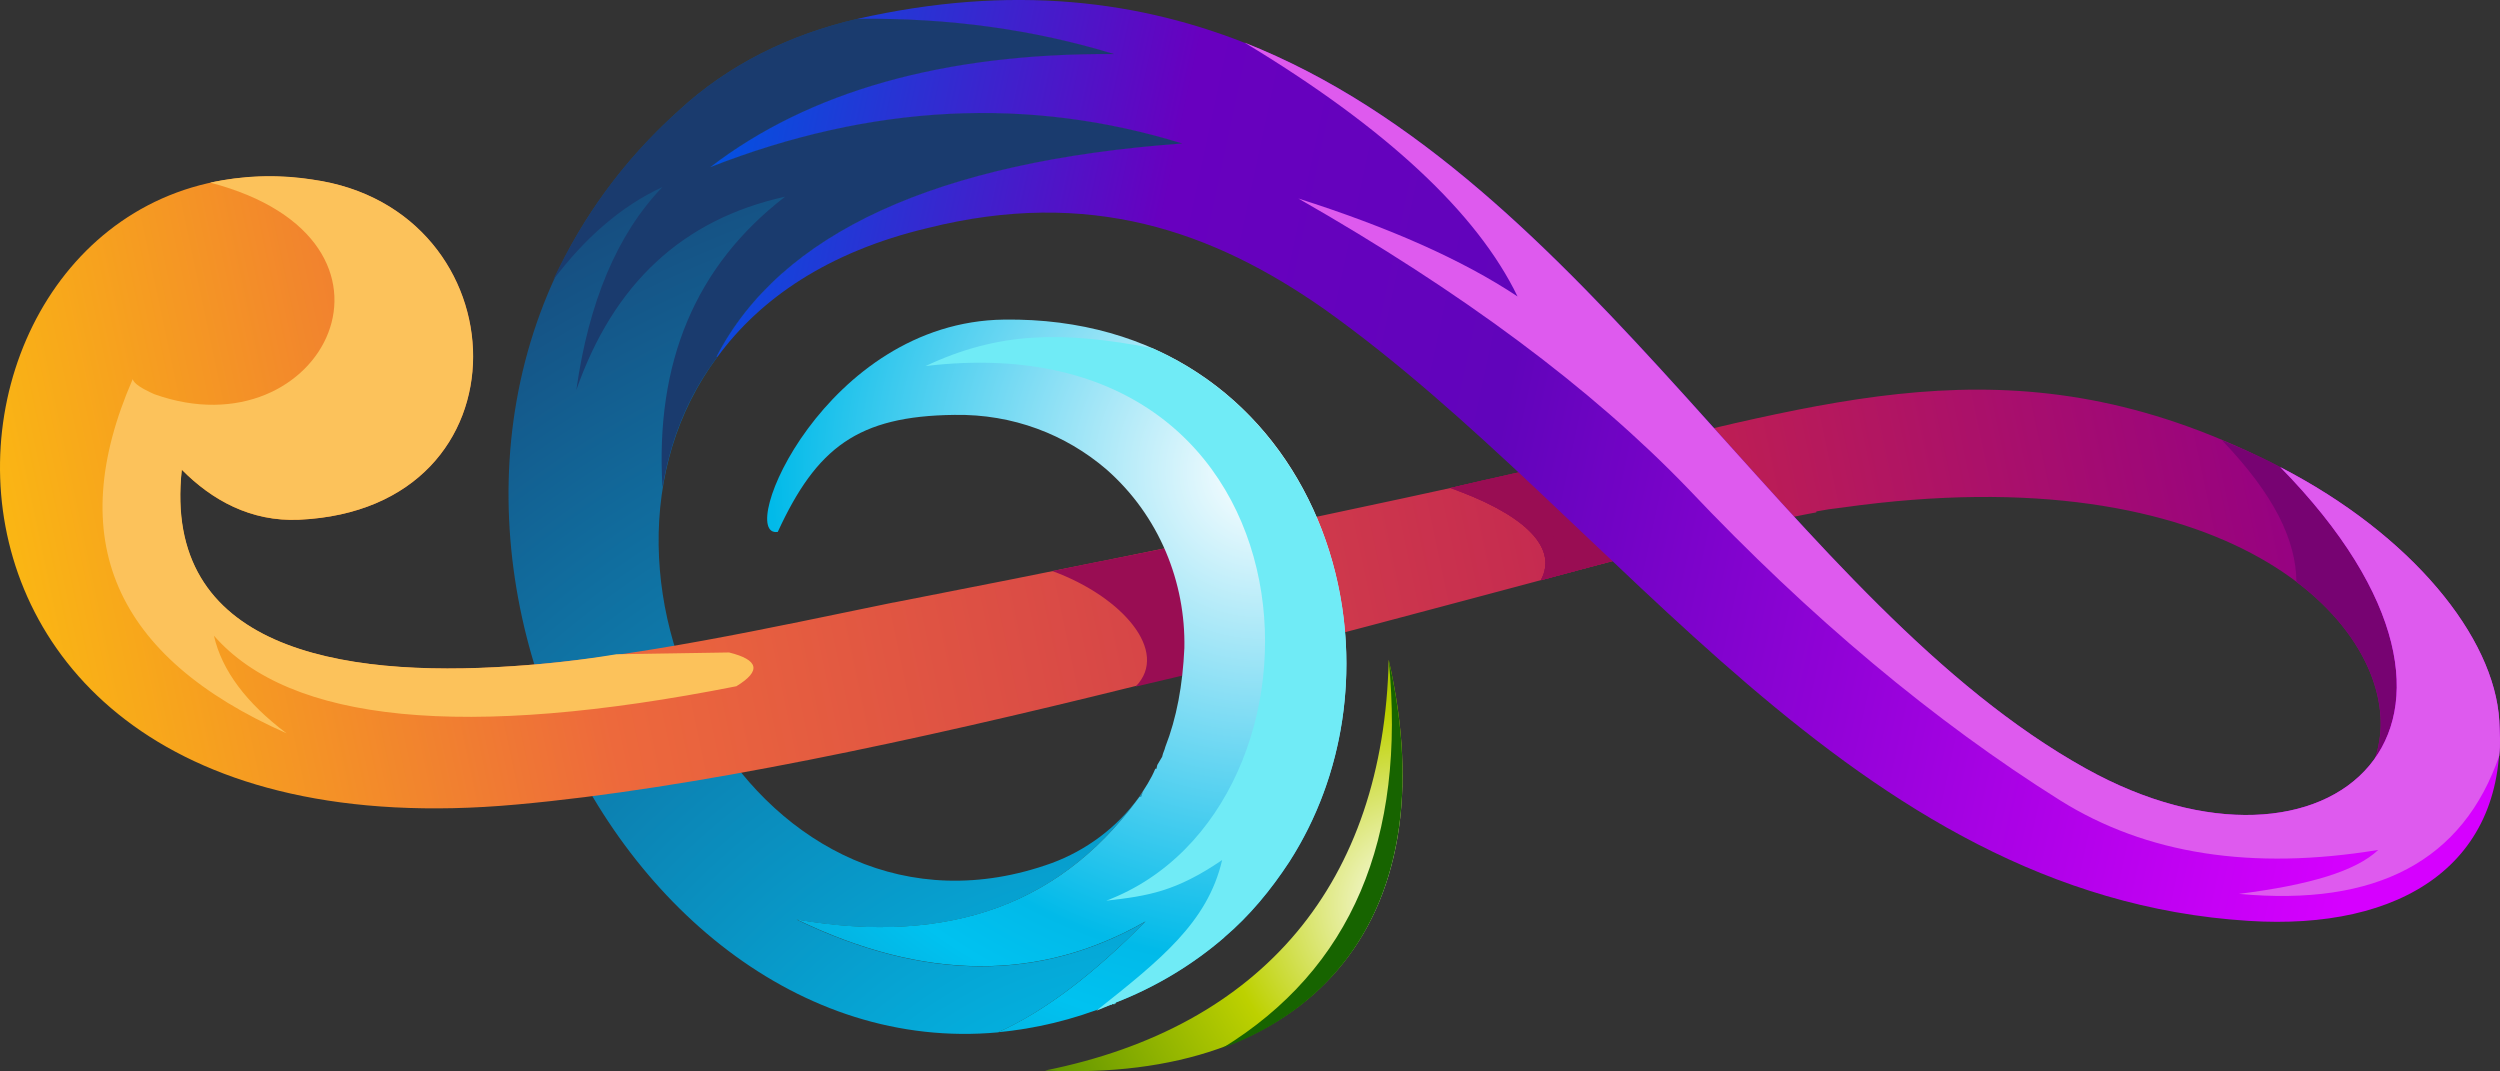 <svg xmlns="http://www.w3.org/2000/svg" xmlns:xlink="http://www.w3.org/1999/xlink" viewBox="0 0 331.59 142.08"><rect x="0" y="0" width="331.59" height="142.08" fill="#333333" stroke="none"/><defs><radialGradient id="radial-gradient" cx="-110.61" cy="-1341.87" fx="-110.61" fy="-1341.87" r="191.95" gradientTransform="translate(-1180.54 7.08) rotate(102.09)" gradientUnits="userSpaceOnUse"><stop offset="0" stop-color="#fff"/><stop offset=".12" stop-color="#00c2f0"/><stop offset="1" stop-color="#1a3b6e"/></radialGradient><radialGradient id="radial-gradient-2" cx="-94.87" cy="1428.63" fx="-94.87" fy="1428.63" r="161.59" gradientTransform="translate(546.65 -1320.06)" gradientUnits="userSpaceOnUse"><stop offset="0" stop-color="#fff"/><stop offset=".12" stop-color="#00c2f0"/><stop offset="1" stop-color="#1a3b6e"/></radialGradient><linearGradient id="linear-gradient" x1="-154.19" y1="-1165.62" x2="-282.69" y2="-1454.04" gradientTransform="translate(-1180.54 7.08) rotate(102.09)" gradientUnits="userSpaceOnUse"><stop offset="0" stop-color="#fdc60b"/><stop offset=".28" stop-color="#ed693c"/><stop offset=".76" stop-color="#bd1e54"/><stop offset="1" stop-color="#940084"/></linearGradient><clipPath id="clippath"><path d="M192.37,64.72c5.52-1.3,11.89-2.69,16.37-3.66l11.71,11.61c-4.96,1.28-10.37,2.74-16.08,4.29,2.52-4.7-3.02-9.06-12-12.23h0Z" fill="none"/></clipPath><mask id="mask" x="8354.98" y="-8271.7" width="-32766" height="32766" maskUnits="userSpaceOnUse"/><radialGradient id="radial-gradient-3" cx="-176.16" cy="-1229.88" fx="-176.16" fy="-1229.88" r="30.27" gradientTransform="translate(-1180.54 7.08) rotate(102.09)" gradientUnits="userSpaceOnUse"><stop offset="0" stop-color="#fff"/><stop offset=".27" stop-color="#fff"/><stop offset="1" stop-color="#fff"/></radialGradient><mask id="mask-1" x="8354.98" y="-8271.7" width="-32766" height="32766" maskUnits="userSpaceOnUse"/><radialGradient id="radial-gradient-4" cx="-240.05" cy="1473.55" fx="-240.05" fy="1473.55" r="20.6" gradientTransform="translate(546.65 -1320.06)" gradientUnits="userSpaceOnUse"><stop offset="0" stop-color="#fff"/><stop offset=".27" stop-color="#fff"/><stop offset="1" stop-color="#fff"/></radialGradient><radialGradient id="radial-gradient-5" cx="-228.07" cy="-1329.58" fx="-228.07" fy="-1329.58" r="162.75" gradientTransform="translate(-1180.54 7.08) rotate(102.09)" gradientUnits="userSpaceOnUse"><stop offset="0" stop-color="#fff"/><stop offset=".4" stop-color="#01bae9"/><stop offset=".46" stop-color="#00c2f0"/><stop offset="1" stop-color="#1a3b6e"/></radialGradient><mask id="mask-2" x="8354.98" y="-8271.7" width="-32766" height="32766" maskUnits="userSpaceOnUse"/><radialGradient id="radial-gradient-6" cx="-156.85" cy="-1308.03" fx="-156.85" fy="-1308.03" r="16.2" gradientTransform="translate(-1180.54 7.08) rotate(102.09)" gradientUnits="userSpaceOnUse"><stop offset="0" stop-color="#fff"/><stop offset="1" stop-color="#fff"/></radialGradient><mask id="mask-3" x="8354.98" y="-8271.7" width="-32766" height="32766" maskUnits="userSpaceOnUse"/><radialGradient id="radial-gradient-7" cx="-236.53" cy="1345.97" fx="-236.53" fy="1345.97" r="59.65" gradientTransform="translate(546.65 -1320.06)" gradientUnits="userSpaceOnUse"><stop offset="0" stop-color="#fff"/><stop offset="1" stop-color="#fff"/></radialGradient><linearGradient id="linear-gradient-2" x1="-240.29" y1="-1482.1" x2="-240.29" y2="-1246.01" gradientTransform="translate(-1180.54 7.08) rotate(102.09)" gradientUnits="userSpaceOnUse"><stop offset="0" stop-color="#d600ff"/><stop offset=".52" stop-color="#6104bb"/><stop offset=".73" stop-color="#6800bf"/><stop offset=".99" stop-color="#0053e1"/></linearGradient><mask id="mask-4" x="8354.98" y="-8271.7" width="-32766" height="32766" maskUnits="userSpaceOnUse"/><radialGradient id="radial-gradient-8" cx="-229.25" cy="-1405.16" fx="-229.25" fy="-1405.16" r="65.68" gradientTransform="translate(-1180.54 7.08) rotate(102.09)" gradientUnits="userSpaceOnUse"><stop offset="0" stop-color="#fff"/><stop offset=".22" stop-color="#fff"/><stop offset="1" stop-color="#fff"/></radialGradient><radialGradient id="radial-gradient-9" cx="-176.19" cy="-1361.61" fx="-176.19" fy="-1361.61" r="75.27" gradientTransform="translate(-1180.54 7.08) rotate(102.09)" gradientUnits="userSpaceOnUse"><stop offset="0" stop-color="#fff"/><stop offset=".34" stop-color="#bdd100"/><stop offset="1" stop-color="#176400"/></radialGradient><radialGradient id="radial-gradient-10" cx="-203.01" cy="1319.68" fx="-203.01" fy="1319.68" r="83.22" gradientTransform="translate(546.65 -1320.06)" gradientUnits="userSpaceOnUse"><stop offset="0" stop-color="#fff"/><stop offset=".34" stop-color="#bdd100"/><stop offset="1" stop-color="#176400"/></radialGradient></defs><g id="b"><path d="M151.04,105.77c-2.94,4.06-7.04,7.04-11.52,8.7-38.57,13.93-66.42-37.54-44.36-67.14l-.13-.03c8.47-16.38,29.13-25.89,61.76-28.27-20.29-6.28-41.21-5.25-62.59,3.14,13.04-10.03,30.97-15.15,53.55-15-10.61-3.24-21.86-4.82-34.02-4.67-9,2.07-17.17,6.11-23.7,12.16-49.09,44.36-10.41,127.11,42.33,122.27,6.25-2.8,12.69-7.76,19.57-14.7-13.99,8.03-29.41,7.9-46.27-.26,20.34,3.53,35.75-2.14,46.17-17.27-.18,.24-.41,.59-.49,1-.13-.03-.29,.08-.29,.08h0s0-.01,0-.01Z" fill="url(#radial-gradient)" fill-rule="evenodd"/><path d="M87.87,64.66c1.03-6.12,3.3-12.12,7.3-17.33l-.13-.03c8.47-16.38,29.13-25.89,61.76-28.27-20.29-6.28-41.21-5.25-62.59,3.14,13.04-10.03,30.97-15.15,53.55-15-10.61-3.24-21.86-4.82-34.02-4.67-9,2.07-17.17,6.11-23.7,12.16-7.5,6.67-12.86,14.34-16.68,22.49,4.22-5.58,8.99-9.79,14.5-12.34-6.04,6.29-9.77,15.28-11.42,26.92,4.95-14.11,14.08-22.63,27.69-25.64-11.89,9.17-17.25,21.95-16.26,38.57h0Z" fill="url(#radial-gradient-2)" fill-rule="evenodd"/><path d="M118.52,79.92c43.18-8.4,74.7-15.29,94.41-19.75,31.61-7.29,56.14-15.55,89.52,1.81,16.16,16.56,18.92,28.19,13.99,36.37h0c-.41,.59-.89,1.6-1.46,2.31,.33-.9,.64-2.35,.73-3.43,1.27-14.9-20.17-37.14-71.36-29.91-1.27,.14-2.4,.31-3.42,.51l-.03,.13c-4.16,.76-9.39,1.99-15.36,3.46-38.19,9.6-110.37,31.1-157.04,35.29C-24.04,115.14-12.21,16.2,41.45,23.83c27.85,3.9,29.52,43.69-1.81,45.11-6.4,.28-11.57-2.62-15.54-6.64-2.6,23.71,20.83,27.63,43.78,26.07,16.23-1.07,34.48-5.16,50.63-8.46h.01Z" fill="url(#linear-gradient)" fill-rule="evenodd"/><path d="M294.68,58.37c2.65,1.12,5.31,2.24,7.79,3.6,16.16,16.56,18.92,28.19,13.99,36.37h0c-.41,.59-.89,1.6-1.46,2.31,.33-.9,.64-2.35,.73-3.43,.52-6.23-2.96-13.87-11.14-20.04-.06-5.53-2.91-11.52-9.89-18.8h0Z" fill="#770372" fill-rule="evenodd"/><g><path d="M192.37,64.72c5.52-1.3,11.89-2.69,16.37-3.66l11.71,11.61c-4.96,1.28-10.37,2.74-16.08,4.29,2.52-4.7-3.02-9.06-12-12.23h0Z" fill="#990d53" fill-rule="evenodd"/><g clip-path="url(#clippath)"><g><polygon points="193.48 78.19 191.79 62.94 194.18 62.76 195.9 77.88 193.48 78.19" fill="#990d53" fill-rule="evenodd"/><polygon points="194.76 78.05 193.07 62.8 195.32 62.58 197.15 77.86 194.76 78.05" fill="#990d53" fill-rule="evenodd"/><polygon points="195.9 77.88 194.18 62.76 196.58 62.45 198.28 77.69 195.9 77.88" fill="#990d53" fill-rule="evenodd"/><polygon points="197.15 77.86 195.32 62.58 197.73 62.28 199.54 77.56 197.15 77.86" fill="#990d53" fill-rule="evenodd"/><polygon points="198.28 77.69 196.58 62.45 199 62.14 200.69 77.39 198.28 77.69" fill="#990d53" fill-rule="evenodd"/><polygon points="199.54 77.56 197.73 62.28 200.13 61.97 201.84 77.22 199.54 77.56" fill="#990d53" fill-rule="evenodd"/><polygon points="200.69 77.39 199 62.14 201.25 61.93 203.11 77.08 200.69 77.39" fill="#990d53" fill-rule="evenodd"/><polygon points="201.84 77.22 200.13 61.97 202.51 61.79 204.22 77.04 201.84 77.22" fill="#990d53" fill-rule="evenodd"/><polygon points="203.11 77.08 201.25 61.93 203.66 61.62 205.48 76.9 203.11 77.08" fill="#990d53" fill-rule="evenodd"/><polygon points="204.22 77.04 202.51 61.79 204.93 61.47 206.63 76.73 204.22 77.04" fill="#990d53" fill-rule="evenodd"/><polygon points="205.48 76.9 203.66 61.62 206.06 61.31 207.76 76.56 205.48 76.9" fill="#990d53" fill-rule="evenodd"/><polygon points="206.63 76.73 204.93 61.47 207.21 61.14 209.03 76.41 206.63 76.73" fill="#990d53" fill-rule="evenodd"/><polygon points="207.76 76.56 206.06 61.31 208.45 61.13 210.18 76.25 207.76 76.56" fill="#990d53" fill-rule="evenodd"/><polygon points="209.03 76.41 207.21 61.14 209.6 60.96 211.42 76.24 209.03 76.41" fill="#990d53" fill-rule="evenodd"/><polygon points="210.18 76.25 208.45 61.13 210.87 60.82 212.56 76.08 210.18 76.25" fill="#990d53" fill-rule="evenodd"/><polygon points="211.42 76.24 209.6 60.96 212 60.65 213.83 75.93 211.42 76.24" fill="#990d53" fill-rule="evenodd"/><polygon points="212.56 76.08 210.87 60.82 213.28 60.51 214.97 75.76 212.56 76.08" fill="#990d53" fill-rule="evenodd"/><polygon points="213.83 75.93 212 60.65 214.42 60.34 216.11 75.59 213.83 75.93" fill="#990d53" fill-rule="evenodd"/><polygon points="214.97 75.76 213.28 60.51 215.53 60.3 217.38 75.45 214.97 75.76" fill="#990d53" fill-rule="evenodd"/><polygon points="216.11 75.59 214.42 60.34 216.79 60.16 218.49 75.42 216.11 75.59" fill="#990d53" fill-rule="evenodd"/><polygon points="217.38 75.45 215.53 60.3 217.94 59.99 219.75 75.27 217.38 75.45" fill="#990d53" fill-rule="evenodd"/><polygon points="218.49 75.42 216.79 60.16 219.21 59.85 220.9 75.1 218.49 75.42" fill="#990d53" fill-rule="evenodd"/><polygon points="219.75 75.27 217.94 59.99 220.35 59.68 222.04 74.94 219.75 75.27" fill="#990d53" fill-rule="evenodd"/><polygon points="220.9 75.1 219.21 59.85 221.49 59.51 223.32 74.79 220.9 75.1" fill="#990d53" fill-rule="evenodd"/></g></g></g><path d="M139.55,75.74c4.9-1.03,13.39-2.65,17.88-3.62,1.75,7.27,2.04,12.99,.78,16.99-2.76,.65,9.97-2.14-7.59,1.96,4.59-4.67-1.85-11.98-11.05-15.33h-.03Z" fill="#990d53" fill-rule="evenodd"/><path d="M27.87,24.22c4.19-.89,8.66-1.18,13.6-.4,27.85,3.9,29.52,43.69-1.81,45.11-6.4,.28-11.57-2.62-15.54-6.64-2.6,23.71,20.83,27.63,43.78,26.07,4.48-.28,9.14-.8,13.85-1.58l14.95-.24c3.93,.98,4.31,2.44,.97,4.48-36.14,7.15-59.22,4.82-69.3-6.71,1.07,4.64,4.29,8.92,9.63,12.95-22.92-10.15-29.63-25.79-20.4-46.97,.16,.58,1.12,1.21,2.88,2,22.42,7.98,36.64-20.42,7.39-28.07h0s.01,0,.01,0Z" fill="#fcc25b" fill-rule="evenodd"/><g mask="url(#mask)"><path d="M33.74,88.85s.18,.09,.53,.26c.09,.04,.18,.09,.29,.13s.22,.11,.35,.17c.25,.11,.54,.24,.86,.39,.33,.14,.69,.29,1.08,.45,.4,.15,.83,.32,1.29,.49,.47,.16,.95,.34,1.48,.5,.26,.08,.52,.17,.81,.25,.28,.08,.56,.16,.85,.24,.29,.09,.59,.16,.89,.24s.61,.16,.93,.23c.32,.08,.64,.15,.97,.23,.33,.07,.66,.14,1,.21,1.36,.27,2.79,.52,4.29,.71,.37,.06,.75,.08,1.13,.14,.19,.02,.37,.05,.57,.07s.38,.04,.58,.06c.39,.04,.77,.08,1.17,.11,.39,.04,.78,.07,1.18,.11,.39,.04,.78,.05,1.19,.08,.2,.01,.4,.03,.6,.04,.2,.01,.4,.02,.6,.04,.4,.02,.8,.05,1.21,.06,.4,0,.81,.03,1.21,.04,1.61,.05,3.23,.08,4.82,.07h1.19c.4,0,.79,0,1.18,0,.78-.02,1.55-.04,2.31-.05,1.52-.05,2.98-.1,4.38-.17,.7-.04,1.37-.06,2.03-.11,.66-.03,1.29-.06,1.9-.1s1.19-.07,1.75-.1,1.07-.07,1.58-.1c.99-.06,1.86-.12,2.57-.16,.71-.05,1.27-.08,1.65-.1,.37-.02,.59-.03,.59-.03,0,0-.21,.05-.57,.13-.37,.08-.92,.21-1.62,.36-.7,.13-1.55,.32-2.53,.49-.49,.09-1.01,.18-1.56,.27-.55,.08-1.13,.18-1.74,.28-1.21,.18-2.52,.36-3.93,.52-1.4,.16-2.88,.3-4.41,.41s-3.12,.21-4.74,.22c-1.62,.05-3.26,.04-4.9-.02-1.64-.06-3.29-.16-4.9-.32-.4-.04-.8-.09-1.2-.13-.4-.05-.8-.11-1.19-.16-.2-.03-.39-.05-.59-.08s-.39-.06-.58-.08c-.19-.04-.39-.06-.58-.08-.19-.04-.38-.06-.57-.1-.38-.07-.76-.14-1.13-.21-.37-.07-.74-.16-1.1-.24s-.72-.17-1.08-.25c-.35-.09-.7-.18-1.04-.28-1.36-.36-2.64-.8-3.8-1.23-.29-.11-.57-.22-.85-.33l-.81-.34c-.26-.11-.52-.22-.75-.34-.23-.12-.47-.23-.7-.35-.23-.11-.44-.23-.65-.34s-.41-.23-.6-.32c-.37-.22-.72-.42-1.03-.61-.3-.2-.57-.37-.8-.53-.12-.08-.22-.15-.32-.22s-.18-.13-.26-.19c-.31-.23-.47-.35-.47-.35l-.03,.03v-.04Z" fill="url(#radial-gradient-3)"/></g><g mask="url(#mask-1)"><path d="M38.66,29.22s.12,.06,.35,.21c.11,.07,.25,.15,.41,.25s.35,.23,.55,.38c.1,.08,.21,.15,.33,.24,.11,.08,.22,.18,.34,.27,.24,.18,.48,.41,.74,.65,.51,.49,1.05,1.08,1.57,1.8s1.01,1.53,1.41,2.49c.2,.47,.37,.97,.52,1.5,.08,.26,.13,.53,.19,.8,.05,.28,.1,.55,.13,.83,.07,.57,.11,1.14,.09,1.73,0,.59-.07,1.17-.17,1.77-.21,1.18-.58,2.35-1.11,3.43-.27,.54-.56,1.07-.91,1.57-.33,.5-.7,.97-1.08,1.42-.77,.9-1.64,1.67-2.54,2.33-.23,.16-.45,.32-.69,.46-.12,.06-.23,.15-.34,.23-.12,.06-.23,.14-.35,.2-.47,.26-.93,.5-1.39,.7-.12,.05-.23,.1-.35,.15-.12,.05-.23,.09-.34,.14s-.23,.09-.34,.13-.23,.08-.35,.12c-.23,.07-.45,.14-.67,.21s-.43,.12-.65,.17c-.85,.2-1.64,.33-2.34,.37-.17,.01-.34,.01-.51,.03-.08,0-.16,0-.24,.01h-.23s-.42,0-.42,0h-.4c-.25,0-.47-.02-.67-.04-.19,0-.36-.04-.49-.04-.13-.01-.23-.03-.3-.04-.07,0-.1-.01-.1-.01,0,0,.04,0,.1-.01,.07-.01,.17-.03,.3-.05s.29-.04,.48-.08c.19-.04,.4-.07,.64-.13,.12-.02,.25-.05,.38-.08,.13-.03,.27-.06,.41-.1,.14-.03,.29-.06,.44-.11s.31-.08,.47-.13,.33-.1,.5-.15c.17-.06,.34-.11,.52-.17,.18-.06,.36-.13,.54-.19,.18-.07,.37-.14,.56-.22,.76-.3,1.55-.69,2.35-1.15s1.61-1.01,2.36-1.64c.37-.32,.75-.66,1.11-1.03,.09-.09,.18-.18,.26-.28l.13-.13,.13-.14c.17-.18,.34-.4,.49-.58,.64-.81,1.22-1.68,1.66-2.62,.23-.46,.43-.94,.59-1.43s.3-.98,.41-1.48c.02-.12,.05-.25,.07-.37s.04-.25,.06-.37,.03-.25,.05-.37c0-.12,.03-.25,.03-.37,.04-.5,.04-.99,0-1.48,0-.24-.04-.48-.06-.72-.02-.12-.03-.24-.05-.35,0-.12-.03-.23-.06-.35-.02-.12-.04-.23-.07-.35-.03-.11-.05-.23-.08-.34-.02-.11-.06-.22-.09-.33s-.06-.22-.09-.33-.07-.23-.1-.33c-.03-.11-.07-.21-.11-.32-.07-.21-.16-.41-.24-.61s-.17-.4-.25-.58c-.09-.19-.18-.37-.28-.55-.38-.72-.78-1.35-1.17-1.9-.39-.54-.76-1.01-1.08-1.38-.32-.37-.57-.66-.76-.85s-.28-.3-.28-.3h.07s-.03,0-.03,0Z" fill="url(#radial-gradient-4)"/></g><path d="M162.37,124.33c3.37-2.86,6.17-6.26,8.63-10.01,18.21-28.36,2.84-72.47-37.81-71.93-23.78,.28-35.73,29.03-30.03,28.16,5.15-11.17,10.6-15.38,23.45-15.52,7.75-.13,14.74,2.61,20.11,7.2,7.09,6.21,10.55,15.08,10.37,23.73-.22,4.91-1.03,9.29-2.53,13.11h0c-.08,.4-.3,.76-.38,1.16l-.03,.13c-.22,.37-.43,.73-.65,1.1l-.03,.13h0l-.03,.13-.06,.26-.14-.03h0c-.57,1.39-1.38,2.6-2.18,3.81,0,0,.16-.11,.29-.08,.08-.39,.3-.76,.49-1-10.42,15.14-25.83,20.8-46.17,17.27,16.86,8.16,32.28,8.29,46.27,.26-6.86,6.94-13.3,11.9-19.57,14.7,4.91-.46,9.86-1.61,14.99-3.68h0l.13,.03h0l.03-.13,.13,.03h0l.14,.03,.03-.13h0l.13,.03,.03-.13c5.26-2.04,10.17-4.99,14.4-8.64h.02Z" fill="url(#radial-gradient-5)" fill-rule="evenodd"/><g mask="url(#mask-2)"><path d="M114.21,125.46s.13,.03,.36,.08c.24,.06,.59,.13,1.03,.23,.22,.05,.46,.11,.74,.17,.28,.05,.55,.11,.86,.18,.31,.06,.63,.13,.98,.2,.34,.08,.71,.14,1.09,.21s.77,.13,1.18,.21c.2,.04,.41,.07,.62,.1s.43,.06,.64,.09c.22,.04,.44,.07,.66,.1,.11,.02,.22,.04,.35,.05,.11,.02,.23,.03,.34,.04,.46,.05,.93,.11,1.4,.16,.12,0,.24,.03,.36,.04,.11,0,.24,.01,.36,.04,.24,.01,.49,.04,.73,.06,.49,.04,.99,.08,1.48,.1,.5,.02,1.01,.04,1.51,.06h2.29c.25,0,.51-.01,.76-.03,.25,0,.51-.01,.76-.03,.13,0,.25,0,.37-.02,.13,0,.25-.02,.38-.03,.25-.02,.5-.04,.75-.06s.49-.03,.74-.06c.49-.06,.97-.11,1.46-.17,.12,0,.24-.03,.36-.04s.23-.04,.35-.05c.23-.04,.46-.06,.69-.11,.23-.03,.45-.07,.68-.1,.11-.02,.22-.04,.33-.05,.11-.02,.22-.04,.33-.06,.43-.08,.85-.17,1.26-.25,.1-.01,.2-.04,.3-.06s.21-.05,.29-.06c.19-.05,.39-.09,.57-.14,.38-.08,.74-.17,1.08-.25,.34-.08,.66-.18,.95-.26s.59-.16,.85-.23c.13-.03,.25-.07,.38-.11,.12-.04,.23-.07,.34-.11,.43-.13,.77-.23,1.01-.3,.23-.07,.36-.11,.36-.11,0,0-.12,.06-.33,.17-.22,.11-.54,.26-.95,.46-.11,.05-.21,.1-.32,.15s-.23,.11-.36,.16c-.25,.11-.53,.21-.82,.33-.29,.12-.61,.24-.94,.37-.34,.11-.69,.23-1.05,.36-.19,.06-.37,.12-.57,.19-.1,.03-.19,.06-.29,.11-.1,.03-.2,.06-.3,.08-.41,.11-.83,.23-1.26,.34l-.33,.09c-.11,.03-.22,.05-.33,.07-.23,.05-.45,.1-.68,.16s-.46,.11-.7,.15c-.12,.02-.24,.06-.36,.06s-.24,.04-.36,.06c-.48,.07-.98,.15-1.48,.23-.5,.06-1.01,.11-1.52,.16-.13,.01-.26,.02-.38,.04-.13,.01-.26,.04-.39,.04-.26,0-.52,.02-.78,.04-.26,0-.52,.02-.78,.03-.13,0-.26,0-.39,0h-.4c-.52,0-1.05,0-1.57-.01-.52-.03-1.04-.06-1.55-.09-.26-.02-.51-.01-.77-.06-.25-.03-.5-.06-.76-.09-.25-.03-.5-.06-.75-.08-.12,0-.25-.03-.37-.04-.12-.02-.24-.04-.36-.06-.48-.08-.96-.16-1.41-.24-.12-.02-.23-.04-.35-.06-.11-.02-.23-.05-.34-.07-.22-.05-.45-.1-.66-.14-.22-.05-.42-.1-.65-.14-.21-.05-.42-.09-.62-.15-.41-.11-.8-.22-1.17-.32-.75-.18-1.43-.44-2.03-.63-.3-.1-.58-.18-.84-.29-.25-.1-.49-.19-.7-.28-.42-.16-.75-.3-.98-.39-.22-.09-.34-.14-.34-.14l-.02,.02h-.05Z" fill="url(#radial-gradient-6)"/></g><path d="M162.37,124.33c3.37-2.86,6.17-6.26,8.63-10.01,14.89-23.15,7.35-56.88-18.21-68.16-11.92-2.28-20.36-2.16-30.02,2.39,53.78-6.4,56.24,58.66,23.97,70.91,5.51-.62,9.22-1.2,15.36-5.39-1.92,8.28-8.22,13.27-16.7,20,.61-.28,1.35-.54,1.97-.82h0l.13,.03h0l.03-.13,.13,.03h0l.14,.03,.03-.13h0l.13,.03,.03-.13c5.26-2.04,10.17-4.99,14.4-8.64h-.01s.02,0,.02,0Z" fill="#70ebf6" fill-rule="evenodd"/><g mask="url(#mask-3)"><path d="M150.66,53.19s.21,.1,.59,.3c.11,.05,.2,.11,.33,.17,.12,.06,.24,.13,.38,.21,.14,.08,.29,.16,.44,.25s.32,.19,.49,.3c.35,.21,.72,.45,1.13,.72,.4,.28,.83,.58,1.29,.92,.91,.68,1.9,1.5,2.9,2.47,.51,.48,1.02,1.02,1.52,1.58,.5,.57,1.01,1.17,1.48,1.81,.5,.63,.97,1.32,1.44,2.02,.23,.36,.46,.71,.68,1.09,.23,.37,.44,.75,.65,1.13,.42,.77,.83,1.57,1.2,2.4s.74,1.67,1.04,2.54c.64,1.74,1.15,3.55,1.52,5.4,.37,1.84,.62,3.7,.73,5.54,.02,.23,.04,.46,.04,.69,0,.23,.02,.46,.03,.69,0,.23,0,.47,.01,.68v.68c0,.45-.02,.9-.04,1.35-.02,.45-.04,.89-.08,1.32-.12,1.75-.36,3.43-.67,5s-.7,3.03-1.13,4.37c-.42,1.33-.89,2.52-1.34,3.56-.45,1.04-.91,1.91-1.28,2.62-.2,.35-.37,.67-.53,.94-.16,.27-.29,.5-.41,.68-.23,.37-.36,.56-.36,.56,0,0,.09-.21,.28-.6,.18-.39,.43-.98,.73-1.72,.3-.75,.64-1.66,.99-2.72,.35-1.06,.7-2.26,1.02-3.59,.08-.33,.16-.67,.23-1.02,.04-.17,.07-.35,.11-.52,.03-.18,.06-.36,.1-.54,.06-.36,.13-.73,.2-1.1,.06-.37,.12-.76,.18-1.14,.22-1.53,.37-3.18,.42-4.88,.07-1.7,.03-3.45-.11-5.22-.06-.89-.17-1.78-.29-2.67s-.28-1.78-.46-2.67c-.17-.88-.39-1.76-.62-2.63s-.5-1.72-.79-2.56c-.07-.21-.15-.42-.22-.63-.08-.21-.16-.41-.23-.62-.07-.21-.16-.41-.24-.61s-.16-.41-.25-.61-.17-.4-.26-.6-.18-.39-.27-.59-.18-.39-.27-.58c-.09-.19-.18-.38-.28-.57-.38-.76-.79-1.48-1.2-2.18-.42-.7-.84-1.36-1.29-2.01-.88-1.28-1.79-2.44-2.7-3.45-.91-1.02-1.79-1.9-2.62-2.65-.41-.38-.81-.71-1.17-1.03-.37-.3-.71-.59-1.04-.83-.16-.12-.31-.24-.45-.35s-.28-.2-.4-.3c-.13-.09-.24-.18-.35-.26s-.21-.14-.3-.21c-.35-.25-.54-.38-.54-.38l.03,.03h0Z" fill="url(#radial-gradient-7)"/></g><path d="M95.16,47.34c5.66-7.75,14.71-13.95,27.79-17.07,21.57-5.44,37.97,.42,52.71,10.74,38.88,27.64,69.78,77.83,122.57,81.13,20.26,1.31,34.44-7.51,33.26-26.52-.64-11.17-11.67-24.7-29.05-33.67,33.72,34.39,6.35,57.9-25.8,39.97C225.03,73.23,195.34-16,113.74,2.5c12.17-.15,23.41,1.43,34.02,4.67-22.58-.15-40.5,4.97-53.55,15,21.38-8.38,42.28-9.42,62.59-3.14-32.64,2.38-53.29,11.89-61.76,28.27l.13,.03h0Z" fill="url(#linear-gradient-2)" fill-rule="evenodd"/><path d="M331.5,100.18c.18-1.48,.06-2.88,0-4.55-.64-11.17-11.67-24.7-29.05-33.67,33.72,34.39,6.35,57.9-25.8,39.97C237.59,80.2,210.94,23.75,165.05,5.64c18.8,11.33,30.87,22.61,36.23,33.68-7.36-4.89-17.07-9.16-29.07-12.99,21.62,12.35,38.87,25.15,51.73,38.52,16.19,17.12,32.68,30.86,49.33,41.32,11.43,7.14,25.45,9.31,42.17,6.56-2.95,2.81-9.14,4.66-18.48,5.83,18.25,1.7,29.76-4.38,34.55-18.38h0Z" fill="#de5aee" fill-rule="evenodd"/><g mask="url(#mask-4)"><path d="M198.43,43.09s.35,.24,1.04,.69c.34,.23,.76,.5,1.24,.82s1.06,.69,1.68,1.12,1.32,.92,2.05,1.44c.37,.26,.76,.54,1.17,.82,.4,.28,.81,.59,1.23,.91,.42,.31,.86,.64,1.31,.97,.23,.17,.45,.34,.68,.51s.47,.35,.7,.53c.93,.73,1.91,1.5,2.94,2.31,.51,.4,1.01,.83,1.54,1.26,.52,.43,1.05,.87,1.59,1.32,.28,.22,.54,.46,.8,.69,.27,.24,.54,.47,.81,.71,.55,.48,1.1,.96,1.66,1.45,.55,.49,1.1,1.02,1.67,1.54,.28,.26,.56,.52,.85,.79,.13,.13,.28,.26,.43,.4l.42,.42c.55,.55,1.13,1.1,1.7,1.66l.86,.86,.86,.86c.57,.57,1.15,1.16,1.73,1.74l.44,.44,.44,.44,.88,.88,1.77,1.77c.59,.59,1.21,1.17,1.81,1.75,1.2,1.2,2.46,2.35,3.69,3.54,.62,.6,1.25,1.17,1.87,1.76,.64,.58,1.26,1.17,1.89,1.75,.64,.58,1.27,1.15,1.91,1.73,.32,.29,.64,.58,.95,.87,.32,.28,.64,.57,.96,.85,.64,.57,1.28,1.12,1.92,1.7,.64,.56,1.29,1.11,1.93,1.66s1.28,1.11,1.92,1.64c.64,.54,1.28,1.08,1.92,1.61,.16,.13,.33,.27,.48,.4,.16,.13,.32,.26,.48,.4,.32,.26,.64,.52,.96,.78,.64,.51,1.27,1.04,1.9,1.54,.63,.5,1.26,1,1.88,1.48,.31,.25,.62,.49,.93,.73s.62,.48,.93,.72c.61,.47,1.22,.94,1.82,1.41,.3,.23,.6,.46,.91,.68s.6,.45,.89,.66c.59,.44,1.17,.89,1.75,1.31s1.15,.84,1.72,1.25c1.12,.83,2.22,1.58,3.27,2.34s2.08,1.44,3.05,2.11c.24,.17,.48,.33,.72,.49l.18,.12,.02,.02h0l.04,.04,.1,.06c.12,.08,.24,.16,.35,.23,.23,.15,.47,.3,.69,.45,.23,.15,.45,.28,.67,.42,1.77,1.09,3.4,1.93,4.74,2.58,.34,.16,.66,.31,.97,.45,.16,.07,.3,.14,.44,.2,.14,.07,.28,.12,.42,.18,.27,.11,.52,.22,.75,.33,.11,.05,.22,.11,.33,.14s.2,.08,.3,.12c.75,.3,1.16,.47,1.16,.47,0,0-.42-.11-1.2-.33s-1.92-.57-3.35-1.09c-1.42-.53-3.13-1.25-5.02-2.22-.23-.12-.48-.24-.72-.37-.24-.13-.48-.27-.72-.4-.12-.06-.25-.14-.37-.21l-.09-.05-.04-.04-.06-.02c-.06-.04-.12-.06-.19-.11-.25-.15-.5-.3-.75-.45-.51-.3-1.03-.62-1.56-.93-.27-.16-.54-.32-.81-.49s-.54-.34-.82-.51c-1.1-.69-2.25-1.4-3.42-2.18-.59-.39-1.18-.78-1.79-1.18-.6-.4-1.2-.82-1.82-1.24-.31-.21-.62-.42-.93-.64s-.62-.43-.93-.65c-.62-.45-1.25-.9-1.89-1.35-.32-.23-.64-.46-.96-.69-.33-.24-.63-.47-.95-.71-.64-.48-1.29-.96-1.94-1.45-2.57-1.98-5.22-4.04-7.83-6.26-.65-.55-1.31-1.1-1.97-1.66-.65-.57-1.3-1.13-1.95-1.7-.33-.28-.65-.57-.98-.85-.32-.29-.64-.58-.97-.87-.64-.58-1.29-1.16-1.93-1.75-.64-.59-1.27-1.18-1.9-1.77-.63-.59-1.27-1.18-1.9-1.78s-1.24-1.2-1.86-1.8c-.62-.59-1.22-1.2-1.82-1.81l-1.8-1.8c-.59-.61-1.17-1.21-1.76-1.82-.3-.3-.58-.59-.87-.9-.15-.15-.3-.3-.43-.45-.15-.15-.28-.3-.42-.45-.56-.6-1.12-1.2-1.68-1.79-.28-.3-.55-.59-.82-.88s-.55-.57-.82-.86c-.55-.57-1.09-1.15-1.62-1.7-.13-.13-.28-.28-.4-.42l-.41-.41-.81-.81-1.58-1.58c-1.07-1.02-2.1-2.02-3.11-2.97-1.03-.94-2.01-1.85-2.96-2.73-.97-.86-1.89-1.68-2.77-2.46s-1.74-1.48-2.53-2.18c-.4-.34-.78-.68-1.16-.99s-.74-.62-1.09-.91c-.7-.59-1.34-1.12-1.92-1.6-1.17-.96-2.09-1.71-2.72-2.22-.63-.52-.96-.79-.96-.79l-.03,.03,.05-.04Z" fill="url(#radial-gradient-8)"/></g><path d="M184.19,87.5c-.66,29.5-16.65,48.69-45.59,54.49,34.8,1.66,53.63-19.26,45.59-54.49h0Z" fill="url(#radial-gradient-9)" fill-rule="evenodd"/><path d="M162.12,139.03c19.16-7.06,28.03-25.29,22.07-51.53,2.34,23.79-4.93,41.01-22.07,51.53h0Z" fill="url(#radial-gradient-10)" fill-rule="evenodd"/></g></svg>